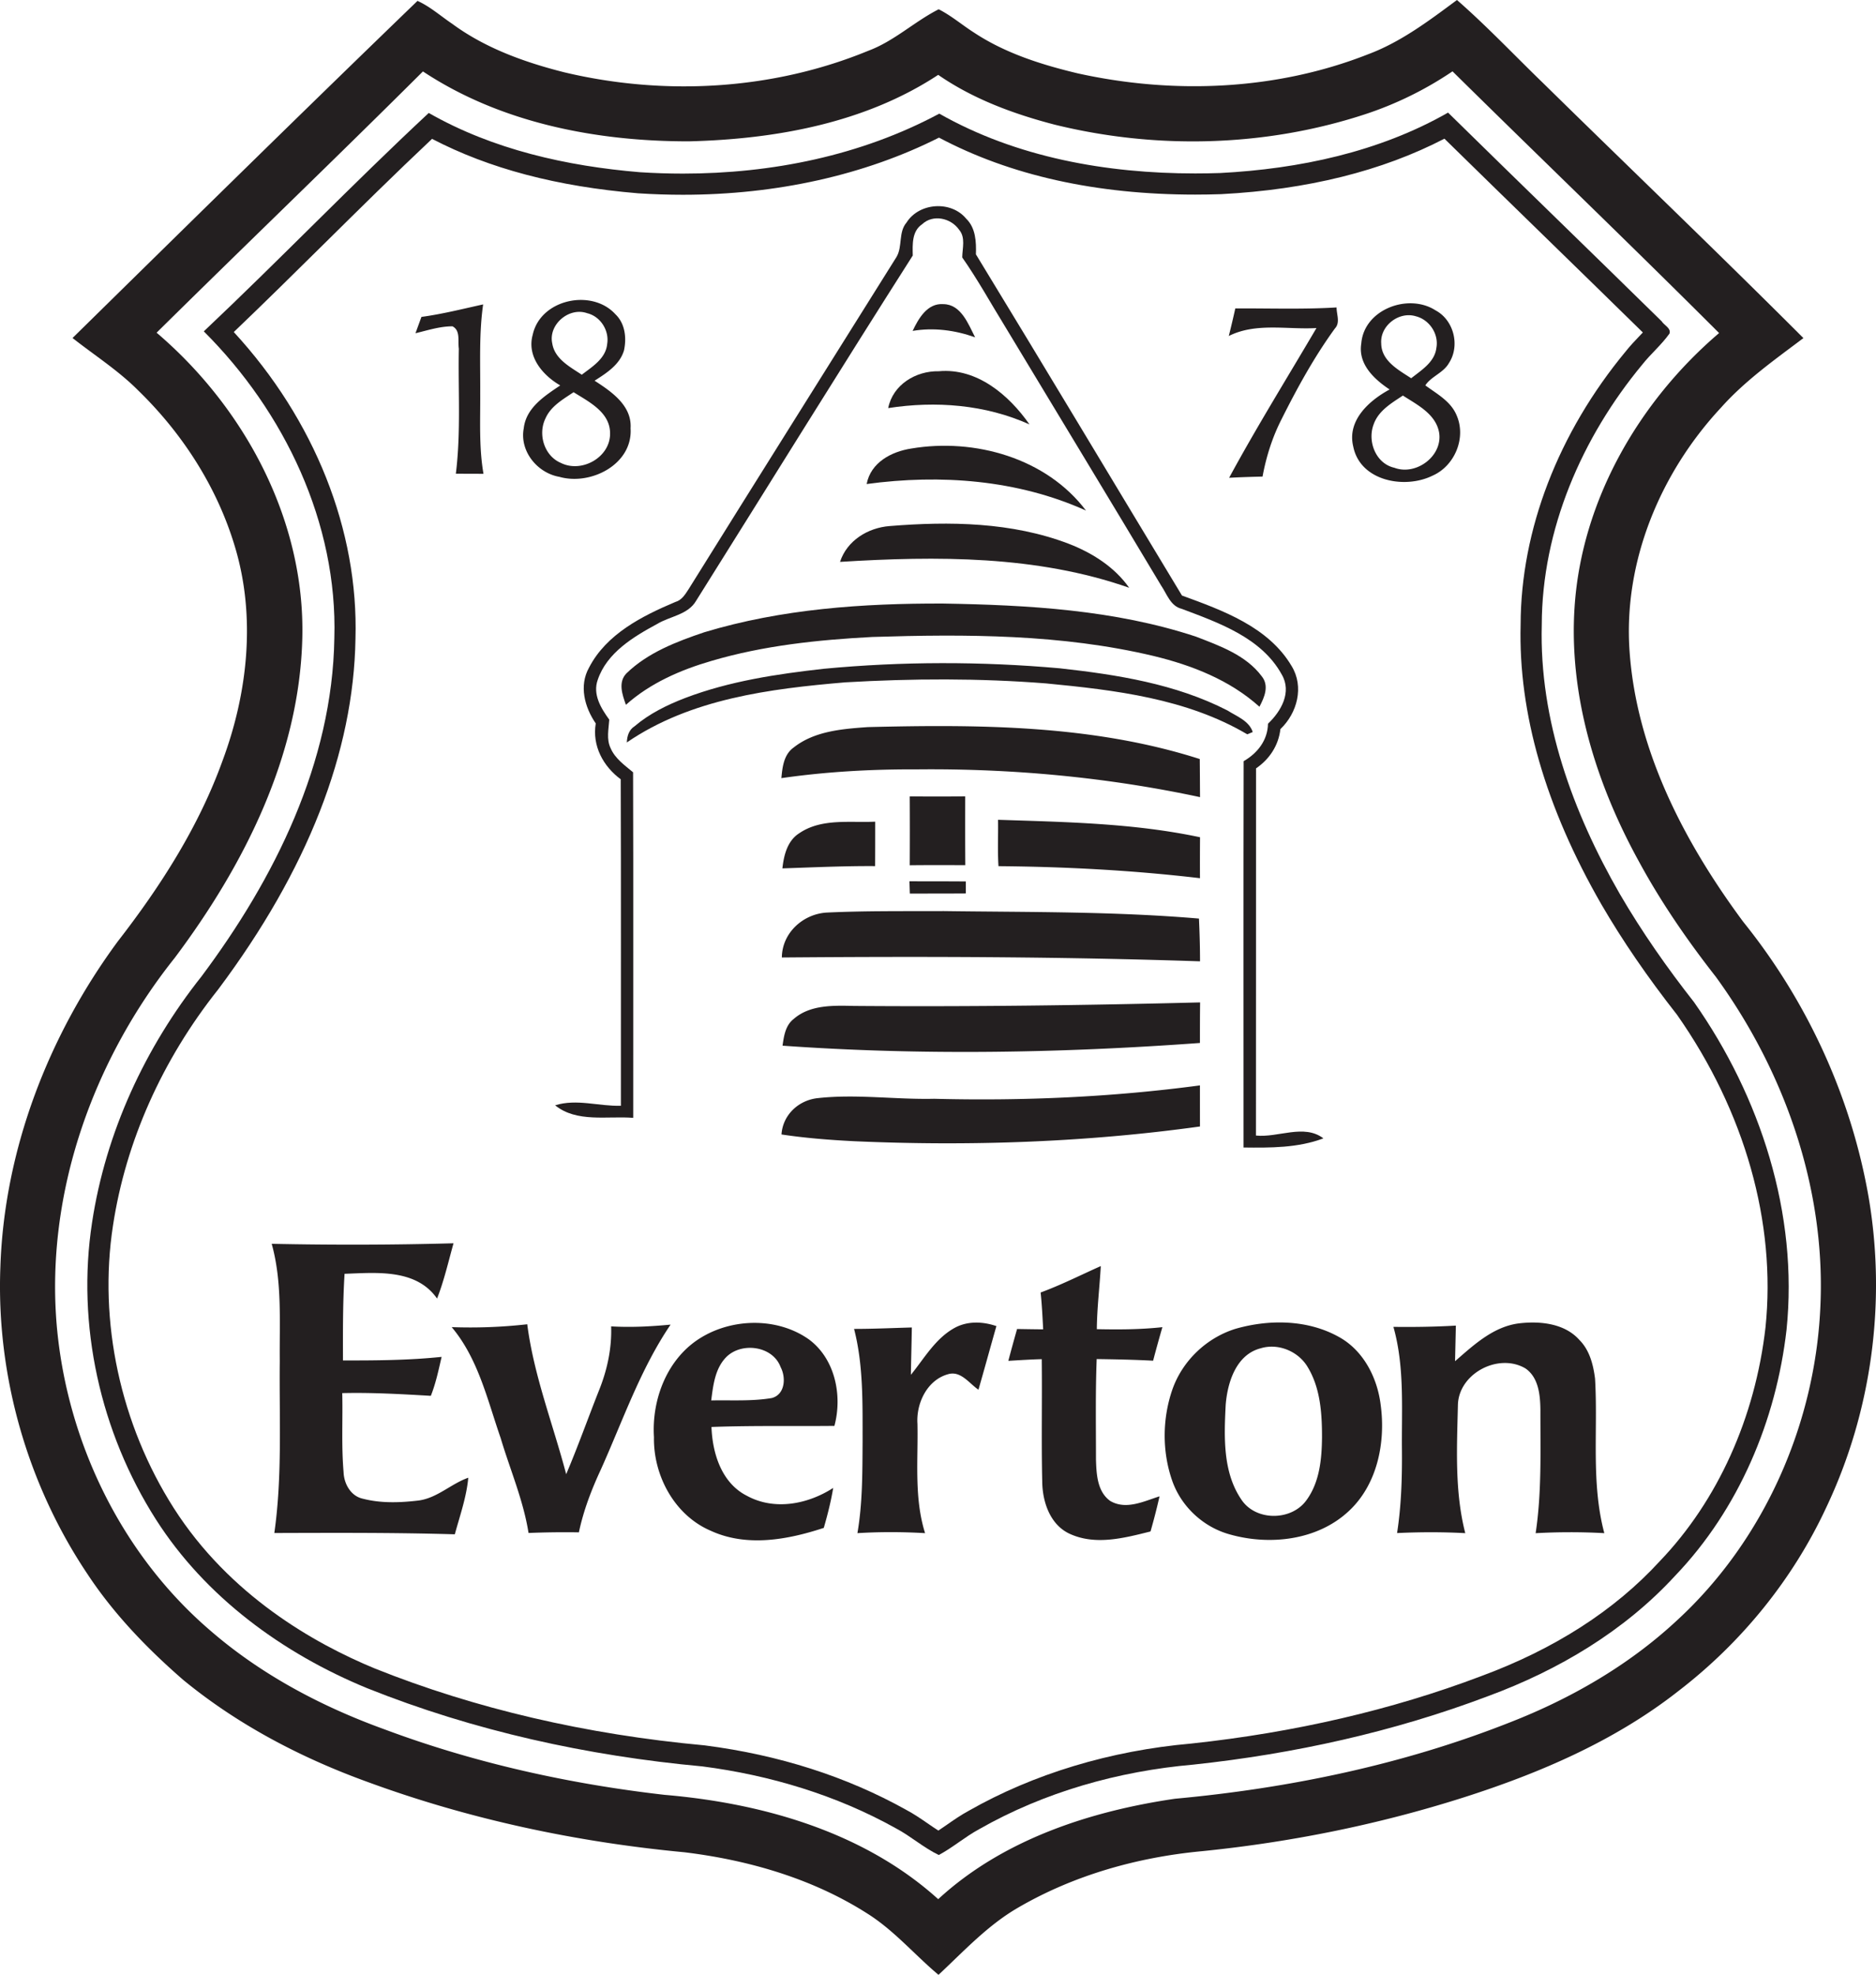 <svg xmlns="http://www.w3.org/2000/svg" width="665.2pt" height="700pt" viewBox="0 0 665.2 700"><defs><clipPath id="a"><path d="M0 0h665.2v700H0zm0 0"/></clipPath></defs><g clip-path="url(#a)"><path fill="#231f20" d="M645.523 461.996c-1.55 42.227-19.863 84.008-51.175 112.629-17.063 15.813-37.559 27.566-59.176 35.977-37.86 14.93-78.09 23.261-118.543 26.98-30.25 4.43-61.09 14.531-83.957 35.598-26.363-23.817-62.246-34.016-96.973-36.973-33.906-3.875-67.527-11.309-99.52-23.281-22.296-8.078-43.632-19.371-61.613-34.965-31.562-27.043-50.89-67.066-54.46-108.297-3.938-46.715 12.84-93.793 41.859-130.148 24.59-32.817 44.215-71.575 45.226-113.356 1.028-41.687-20.382-81.586-51.664-108.234 31.375-30.98 63.196-61.5 94.442-92.606 27.66 18.313 61.582 24.813 94.316 24.782 30.617-.762 62.403-6.454 88.387-23.567 12.414 8.586 26.773 13.871 41.289 17.649 36.027 8.855 74.566 7.925 109.894-3.621a125.022 125.022 0 0 0 31.184-15.274c31.426 30.996 63.305 61.563 94.524 92.766-28.434 24.257-48.739 59.367-51.239 97.066-2.105 31.55 7.703 62.797 22.79 90.203 7.827 14.442 17.171 27.992 27.292 40.91 24.211 33.278 38.746 74.364 37.117 115.762m17.016-37.89c-6.215-35.52-21.809-69.313-44.422-97.368-20.762-28.023-37.797-60.492-40.293-95.836-2.277-31.77 10.895-63.289 32.356-86.343 8.539-9.598 19.07-17.032 29.285-24.72-30.457-30.456-61.578-60.234-92.32-90.41C536.977 19.61 527.265 9.302 516.62 0c-9.914 7.34-19.926 14.93-31.578 19.262-32.563 12.808-68.984 14.25-102.984 6.722-12.825-3.07-25.68-7.132-36.77-14.488-4.191-2.672-7.984-5.96-12.445-8.207-8.617 4.367-15.781 11.293-24.953 14.707-33.891 13.95-72.239 16.082-107.774 7.64-14.058-3.542-28.054-8.558-39.804-17.222-4.067-2.734-7.782-6.074-12.274-8.098C107.035 39.883 66.375 79.88 25.72 119.81c7.812 6.152 16.285 11.543 23.324 18.629 15.719 15.277 27.992 34.332 34.27 55.398 7.464 24.797 4.554 51.726-4.38 75.734-8.413 23.387-21.984 44.563-37.163 64.11C17.164 367.062 1.473 407.578.129 449.219c-1.469 38.27 9.555 76.922 30.887 108.722 9.316 14.137 21.16 26.395 33.89 37.465 19.356 15.922 41.844 27.676 65.36 36.196 36.152 13.289 74.168 21.351 112.488 24.957 22.754 2.785 45.45 9.343 64.883 21.777 9.425 5.945 16.668 14.562 25.144 21.664 8.918-8.336 17.317-17.441 27.946-23.656 19.91-11.657 42.652-18.047 65.546-20.18 31.489-3.18 62.692-9.473 92.848-19.09 27.012-8.633 53.61-20.066 76.05-37.699 22.298-17.129 40.532-39.535 52.391-65.043 16.18-34.066 21.383-73.078 14.977-110.227"/></g><path fill="#231f20" d="M208.871 236.629c-3.621 6.45-1.582 14.043 2.371 19.797-1.308 7.926 2.613 15.183 8.86 19.8.14 38.587.03 77.16.062 115.727-7.781.223-15.687-2.558-23.324-.172 7.637 6.23 18.547 3.715 27.687 4.446-.03-40.832.078-81.653-.047-122.485-2.972-2.48-6.375-4.851-7.953-8.523-1.566-3.192-.699-6.781-.492-10.137-2.941-4.047-5.945-8.95-4.082-14.137 3.246-9.582 12.621-15.215 21.05-19.77 4.571-2.765 10.962-3.253 13.837-8.238 25.605-40.785 50.926-81.757 76.812-122.37-.078-3.887-.363-8.602 3.32-11.083 3.856-3.64 10.2-2.214 13.094 1.926 2.372 2.77 1.168 6.567 1.122 9.84 5.539 7.89 10.167 16.352 15.23 24.543 18.41 30.566 36.941 61.074 55.27 91.707 2.074 3.02 3.32 7.336 7.324 8.3 13.125 4.95 28.277 10.231 35.453 23.247 3.7 6.277-.203 13.062-4.852 17.476-.129 5.899-3.718 10.438-8.636 13.282-.094 45.656-.032 91.297-.032 136.937 9.504.11 19.278.172 28.309-3.242-6.895-5.234-16.008-.176-23.914-.996.05-43.379 0-86.774.031-130.152 4.762-3.243 7.988-8.13 8.637-13.914 5.98-5.68 8.476-15.028 3.969-22.364-8.207-13.883-24.48-19.734-38.872-24.984-24.351-40.297-48.53-80.719-73.062-120.934.144-4.426-.063-9.379-3.477-12.668-5.343-6.465-16.652-5.691-21.128 1.395-2.942 3.445-1.36 8.43-3.528 12.16-24.574 39.266-49.246 78.469-73.738 117.785-1.203 1.848-2.438 3.922-4.73 4.555-11.782 4.965-24.465 11.402-30.57 23.246"/><path fill="#231f20" d="M334.5 107.805c-5.676-.426-8.809 5.093-10.895 9.488 7.461-1.262 15.051-.266 22.157 2.277-2.438-4.726-4.969-11.703-11.262-11.765m-19.562 36.847c16.828-2.609 34.457-1.265 50.101 5.79-7.277-10.422-18.633-20.102-32.168-18.852-8.098-.176-16.289 4.746-17.933 13.062M307.3 171.57c26.126-3.543 53.532-1.535 77.774 9.407C371 162.332 345.57 155.215 323.16 158.98c-7.05 1.075-14.406 4.934-15.86 12.59m-9.44 27.594c34.269-2.117 69.69-2.324 102.523 9.172-5.203-7.387-13.078-12.352-21.38-15.574-20.163-7.719-42.288-8.02-63.542-6.297-7.688.586-15.137 5.125-17.602 12.7M222.11 238.7c-3.04 3.148-1.423 7.59-.176 11.132 8.57-7.668 19.308-12.352 30.254-15.543 18.515-5.473 37.843-7.496 57.074-8.508 33.336-1.047 67.144-1.027 99.77 6.735 13.6 3.289 27.027 8.523 37.542 17.996 1.774-3.336 3.543-7.434.805-10.817-5.61-7.496-14.91-10.785-23.34-14.043-28.812-9.504-59.476-11.195-89.586-11.718-28.469-.094-57.324 1.898-84.7 10.168-9.855 3.324-20.07 7.226-27.644 14.597"/><path fill="#231f20" d="M444.203 259.48c-1.312-4.015-5.726-5.582-8.98-7.656-18.395-9.437-39.172-12.695-59.48-14.941-27.802-2.469-55.856-2.453-83.641.172-16.637 1.867-33.399 4.367-49.118 10.343-6.422 2.465-12.714 5.551-17.98 10.04-1.996 1.25-2.66 3.496-2.738 5.726 22.664-15.5 50.75-19.023 77.441-21.3 23.723-1.38 47.555-1.489 71.242.378 24.403 2.356 49.801 5.344 71.309 18.043"/><path fill="#231f20" d="M425.414 269.047c-37.953-12.145-78.309-12.29-117.75-11.32-9.016.644-18.898 1.406-26.254 7.242-3.492 2.496-3.984 6.91-4.348 10.847 15.864-2.277 31.883-3.18 47.887-3.101 33.746-.363 67.559 2.77 100.563 9.836-.032-4.504-.047-8.996-.098-13.504m-83.133 37.621c-.062-8.129-.047-16.27-.031-24.398-6.566.093-13.129.078-19.676.015.047 8.13.047 16.274 0 24.414 6.567-.078 13.145-.047 19.707-.031m-58.875-11.32c-4.222 2.672-5.472 7.812-5.98 12.46 10.96-.363 21.918-.886 32.879-.808.03-5.25.03-10.5.03-15.75-8.983.43-19.038-1.281-26.929 4.098m70.481-4.762c.097 5.473-.203 10.96.16 16.434 23.863.203 47.726 1.468 71.445 4.265-.027-4.84-.012-9.676.02-14.515-23.532-4.997-47.68-5.391-71.625-6.184m-31.266 26.156c6.613-.015 13.238 0 19.848-.047v-4.254c-6.672-.062-13.328-.03-19.989-.062.036 1.09.094 3.273.141 4.363m102.891 24.008c0-5.063-.145-10.105-.38-15.152-30.097-2.563-60.347-2.246-90.534-2.657-13.793.063-27.598-.125-41.371.524-8.461.457-15.926 7.21-15.989 15.926 49.418-.414 98.871-.301 148.274 1.359m-.032 28.938c0-4.793 0-9.583.06-14.375-40.895 1.046-81.806 1.566-122.716 1.25-7.273-.16-15.625-.473-21.445 4.667-2.895 2.274-3.414 6.024-3.902 9.422 49.257 3.496 98.757 2.625 148.003-.964m.012 29.605c-.012-4.871-.012-9.727-.012-14.566-31.218 4.175-62.77 5.55-94.238 4.746-13.726.316-27.515-1.739-41.18-.239-6.832.68-12.496 5.899-12.953 12.887 8.508 1.285 17.094 1.95 25.684 2.39 40.926 1.817 82.09.415 122.7-5.218M193.406 148.34c1.899-4.367 6.2-6.77 9.98-9.317 5.438 3.415 12.872 7.051 12.934 14.47.207 8.558-10.043 14.312-17.472 10.581-5.883-2.5-8.176-10.137-5.442-15.734m2.418-26.602c-1.469-6.722 5.996-13 12.367-10.722 4.73 1.125 7.907 6.168 7.102 10.925-.492 5.157-5.297 8.036-9 10.883-4.188-2.785-9.598-5.597-10.469-11.086m2.531 47.285c11.102 3.16 26.047-4.43 25.239-17.191.523-8.082-6.797-13.031-12.762-16.89 4.191-2.672 8.922-5.66 10.422-10.72.965-4.429.41-9.538-3.02-12.812-8.382-9.25-26.617-5.344-29.336 7.242-2.168 7.703 3.528 14.375 9.758 17.965-5.535 3.735-12.113 7.91-12.937 15.184-1.547 8.097 4.793 15.863 12.636 17.222m-35.66-45.449c-.285 14.77.774 29.633-1.058 44.34 3.273.016 6.531.016 9.804.035-1.644-9.441-1.093-19.058-1.156-28.594.063-10.5-.457-21.035 1.028-31.453-7.274 1.594-14.485 3.43-21.872 4.426-.71 1.93-1.406 3.86-2.117 5.79 4.317-1.028 8.617-2.454 13.11-2.454 2.925 1.488 1.847 5.238 2.261 7.91m324.41 26.774c1.707-4.793 6.329-7.48 10.344-10.137 5.125 3.305 11.719 6.547 12.856 13.203 1.265 8.316-8.239 15.277-15.89 12.383-6.626-1.488-9.65-9.457-7.31-15.45m2.66-28.593c-.476-6.309 6.31-11.496 12.286-9.645 4.808 1.215 8.176 6.278 7.273 11.196-.601 5.058-5.312 7.89-8.933 10.77-4.508-2.942-10.563-6.153-10.625-12.321m-9.918 36.547c2.449 12.222 18.187 15.168 28.054 10.328 7.97-3.465 12.13-13.54 8.54-21.54-2.087-4.901-6.958-7.48-11.04-10.487 2.028-3.145 6.422-4.442 8.352-7.875 4.035-6.133 1.785-15.243-4.715-18.707-9.644-6.23-25.41-.348-26.344 11.734-1.203 7.32 4.57 12.668 10.043 16.305-7.293 3.937-15.168 10.992-12.89 20.242m-13.048-42.02c-10.37 17.649-21.206 35.063-30.964 53.074 3.941-.207 7.894-.332 11.848-.425 1.296-7.055 3.476-13.934 6.734-20.325 5.586-11.132 11.594-22.09 18.93-32.18 1.96-2.073.554-5.015.586-7.448-11.954.726-23.942.285-35.914.347a354.506 354.506 0 0 1-2.31 9.774c9.665-4.84 20.735-2.2 31.09-2.817M128.664 531.23c-4.305-.918-6.707-5.328-6.836-9.44-.805-9.298-.25-18.661-.473-27.99 10.485-.253 20.954.36 31.41.962 1.77-4.442 2.75-9.157 3.825-13.805-11.621 1.219-23.309 1.281-34.98 1.266-.016-10.25-.079-20.48.57-30.711 11.324-.395 25.367-1.852 32.797 8.777 2.484-6.36 4-13.031 5.835-19.594-21.476.602-43 .633-64.472.188 3.762 13.504 2.719 27.66 2.86 41.515-.223 20.336.948 40.766-1.93 60.993 21.335-.063 42.668-.172 64 .46 1.804-6.624 4.144-13.175 4.777-20.054-6.184 2.168-11.086 7.289-17.805 8.098-6.469.757-13.222.996-19.578-.665m280.211-48.914a495.222 495.222 0 0 1 3.29-11.89c-7.735.851-15.5.87-23.247.71.062-7.495.996-14.913 1.406-22.363-7.101 3.164-14.027 6.676-21.332 9.364.457 4.347.664 8.699.899 13.062-3.082-.015-6.18-.078-9.25-.125a666.532 666.532 0 0 0-3.102 11.29c3.941-.235 7.895-.489 11.848-.598.172 14.468-.16 28.953.172 43.41.082 7.16 2.753 15.226 9.68 18.469 9.187 4.253 19.417 1.52 28.718-.805a223.578 223.578 0 0 0 3.195-12.45c-5.535 1.743-11.843 4.923-17.46 1.65-4.649-3.294-4.919-9.571-5.075-14.743 0-11.86-.207-23.719.25-35.567 6.676.098 13.352.223 20.008.586"/><path fill="#231f20" d="M216.7 470.14c.269 7.844-1.423 15.606-4.364 22.852-3.89 9.836-7.434 19.817-11.578 29.555-4.649-17.695-11.465-34.918-13.805-53.149a180.511 180.511 0 0 1-26.789 1.012c9.426 11.211 12.668 25.824 17.363 39.328 3.336 11.2 8.051 22.032 9.883 33.637 5.95-.234 11.895-.316 17.856-.219 1.629-7.75 4.476-15.152 7.812-22.328 7.781-17.305 13.98-35.492 24.703-51.305-7.008.664-14.043 1.032-21.082.618m56.934 25.414c-7.07 1.187-14.313.695-21.445.84.68-5.317 1.328-11.184 5.203-15.23 5.343-5.583 16.59-4.208 19.402 3.413 1.96 3.703 1.613 9.742-3.16 10.977m13.203-20.782c-10.992-7.793-26.805-7.605-38.176-.695-11.972 7.195-17.633 21.793-16.777 35.348-.238 13.66 7.32 27.719 20.191 33.191 12.746 5.836 27.235 3.164 40.028-1.043 1.343-4.668 2.546-9.379 3.336-14.168-9.012 5.817-20.86 8.125-30.649 2.766-8.934-4.54-12.176-15.008-12.508-24.371 14.52-.535 29.051-.235 43.586-.38 2.895-10.753.25-23.769-9.031-30.648m51.727-4.128c-6.86 3.734-10.801 10.804-15.575 16.668.078-5.598.25-11.18.332-16.778-6.832.192-13.664.508-20.48.508 3.351 13.016 2.988 26.55 3.02 39.883-.079 10.847.019 21.777-1.833 32.512 7.985-.489 16-.458 23.989 0-3.938-12.57-2.434-25.836-2.704-38.79-.472-7.195 3.399-15.406 10.723-17.507 4.586-1.454 7.59 3.21 10.91 5.457 2.168-7.512 4.223-15.04 6.36-22.551-4.793-1.633-10.184-1.867-14.743.598m124.618 61.203c-5.36 7.336-18.012 7.37-23.059-.38-6.594-9.726-6.07-22.234-5.516-33.448.618-7.97 3.7-17.868 12.399-20.098 6.242-1.914 13.394 1.074 16.683 6.656 4.493 7.402 5.075 16.356 5.075 24.797-.063 7.734-.825 16.055-5.582 22.473m11.355-58.07c-10.992-6.055-24.527-6.169-36.375-2.786-10.387 3.195-19.008 11.453-22.535 21.762-3.477 10.234-3.57 21.683-.047 31.914 3.164 9.285 11.07 16.652 20.527 19.23 14.06 3.97 30.81 2.122 41.891-8.035 10.297-9.343 13.367-24.367 11.594-37.699-1.156-9.773-6.152-19.61-15.055-24.387m91.043 14.899c-.617-4.887-1.914-10.059-5.504-13.664-5.25-5.961-14.027-6.817-21.46-5.934-9.106 1.145-16.052 7.66-22.677 13.414.094-4.207.192-8.414.286-12.62-7.371.429-14.758.538-22.141.444 4.016 14.23 2.863 29.114 3.02 43.711.078 9.82-.22 19.657-1.723 29.38 8.05-.376 16.129-.395 24.18.034-3.797-14.804-2.957-30.27-2.61-45.406.25-11.226 14.438-18.613 23.957-12.98 4.684 3.226 5.235 9.504 5.297 14.707-.027 14.578.492 29.226-1.691 43.691a223.157 223.157 0 0 1 24.355-.012c-4.777-17.87-2.199-36.546-3.289-54.765"/><path fill="#231f20" d="M626.023 470.473c-3.668 32.066-16.976 61.5-37.464 82.879l-.11.117c-15.976 17.394-37.293 31.082-63.406 40.71-31.453 11.895-65.984 19.915-102.637 23.84-28.66 2.504-55.941 10.743-78.902 23.825-2.805 1.52-5.29 3.246-7.7 4.922-1.046.726-2.062 1.433-3.07 2.097-1.246-.785-2.507-1.656-3.804-2.547-2.399-1.652-4.88-3.355-7.68-4.84-21.059-11.746-45.027-19.417-71.242-22.796l-.274-.032c-41.984-3.855-81.285-13.02-116.738-27.203-21.684-8.925-51.668-26.035-71.363-56.863-18.942-29.684-26.805-66.187-21.57-100.16 4.519-29.735 17.398-58.66 37.25-83.645l.132-.172c31.602-42.238 47.957-84.02 48.602-124.195 1.133-38.406-14.516-77.625-43.149-108.715 10.813-10.332 21.524-20.91 31.93-31.183 12.488-12.336 25.363-25.051 38.371-37.293 20.313 10.566 44.29 16.89 73.086 19.3l.145.008c5.246.336 10.535.508 15.718.508 33.211 0 64.508-6.996 90.809-20.254 25.242 13.403 55.773 20.196 90.84 20.196 2.996 0 6.062-.051 9.117-.153l.145-.008c30.441-1.586 57.023-8.195 79.113-19.66 11.59 11.364 23.332 22.801 34.726 33.903 11.692 11.39 23.77 23.152 35.63 34.785-.426.453-.868.914-1.313 1.383-1.57 1.648-3.195 3.351-4.742 5.3-23.973 28.934-37.215 63.328-37.285 96.875-.829 31.352 8.812 64.727 28.675 99.223 7.473 12.84 16.242 25.629 26.809 39.098 24.039 34.28 35.168 73.632 31.351 110.75m-51.675-153.618c-16.637-28.894-28.578-61.613-27.66-95.343.046-33.813 14.234-66.485 35.613-92.262 3.039-3.844 6.847-7.02 9.68-11.023.632-1.899-1.961-2.973-2.801-4.364-25.176-24.703-50.54-49.23-75.72-73.949-24.495 13.98-52.847 19.957-80.788 21.414-2.953.098-5.914.149-8.875.149-31.332 0-63.309-5.625-90.742-21.196-27.809 14.903-59.473 21.254-90.907 21.254-5.09 0-10.18-.168-15.238-.492-25.922-2.164-52.11-8.004-74.883-21.004-27.12 25.258-52.816 51.984-79.765 77.414 28.578 28.465 47.508 67.953 46.289 108.785-.696 44.106-21.16 85.192-47.11 119.871-19.992 25.16-33.957 55.336-38.793 87.184-5.597 36.344 2.926 74.39 22.66 105.324 17.57 27.5 44.93 47.457 74.837 59.762 37.933 15.18 78.261 24.004 118.906 27.738 23.894 3.082 47.52 10.168 68.617 21.95 5.281 2.78 9.805 6.878 15.21 9.456 4.985-2.656 9.286-6.437 14.267-9.125 23.183-13.222 49.484-20.605 75.988-22.914 35.66-3.812 70.988-11.593 104.562-24.293 24.844-9.156 48.266-23.039 66.278-42.648 22.55-23.531 35.82-55.035 39.504-87.215 4.222-41.07-9.266-82.613-32.782-116.078-9.601-12.223-18.535-24.969-26.347-38.395"/></svg>